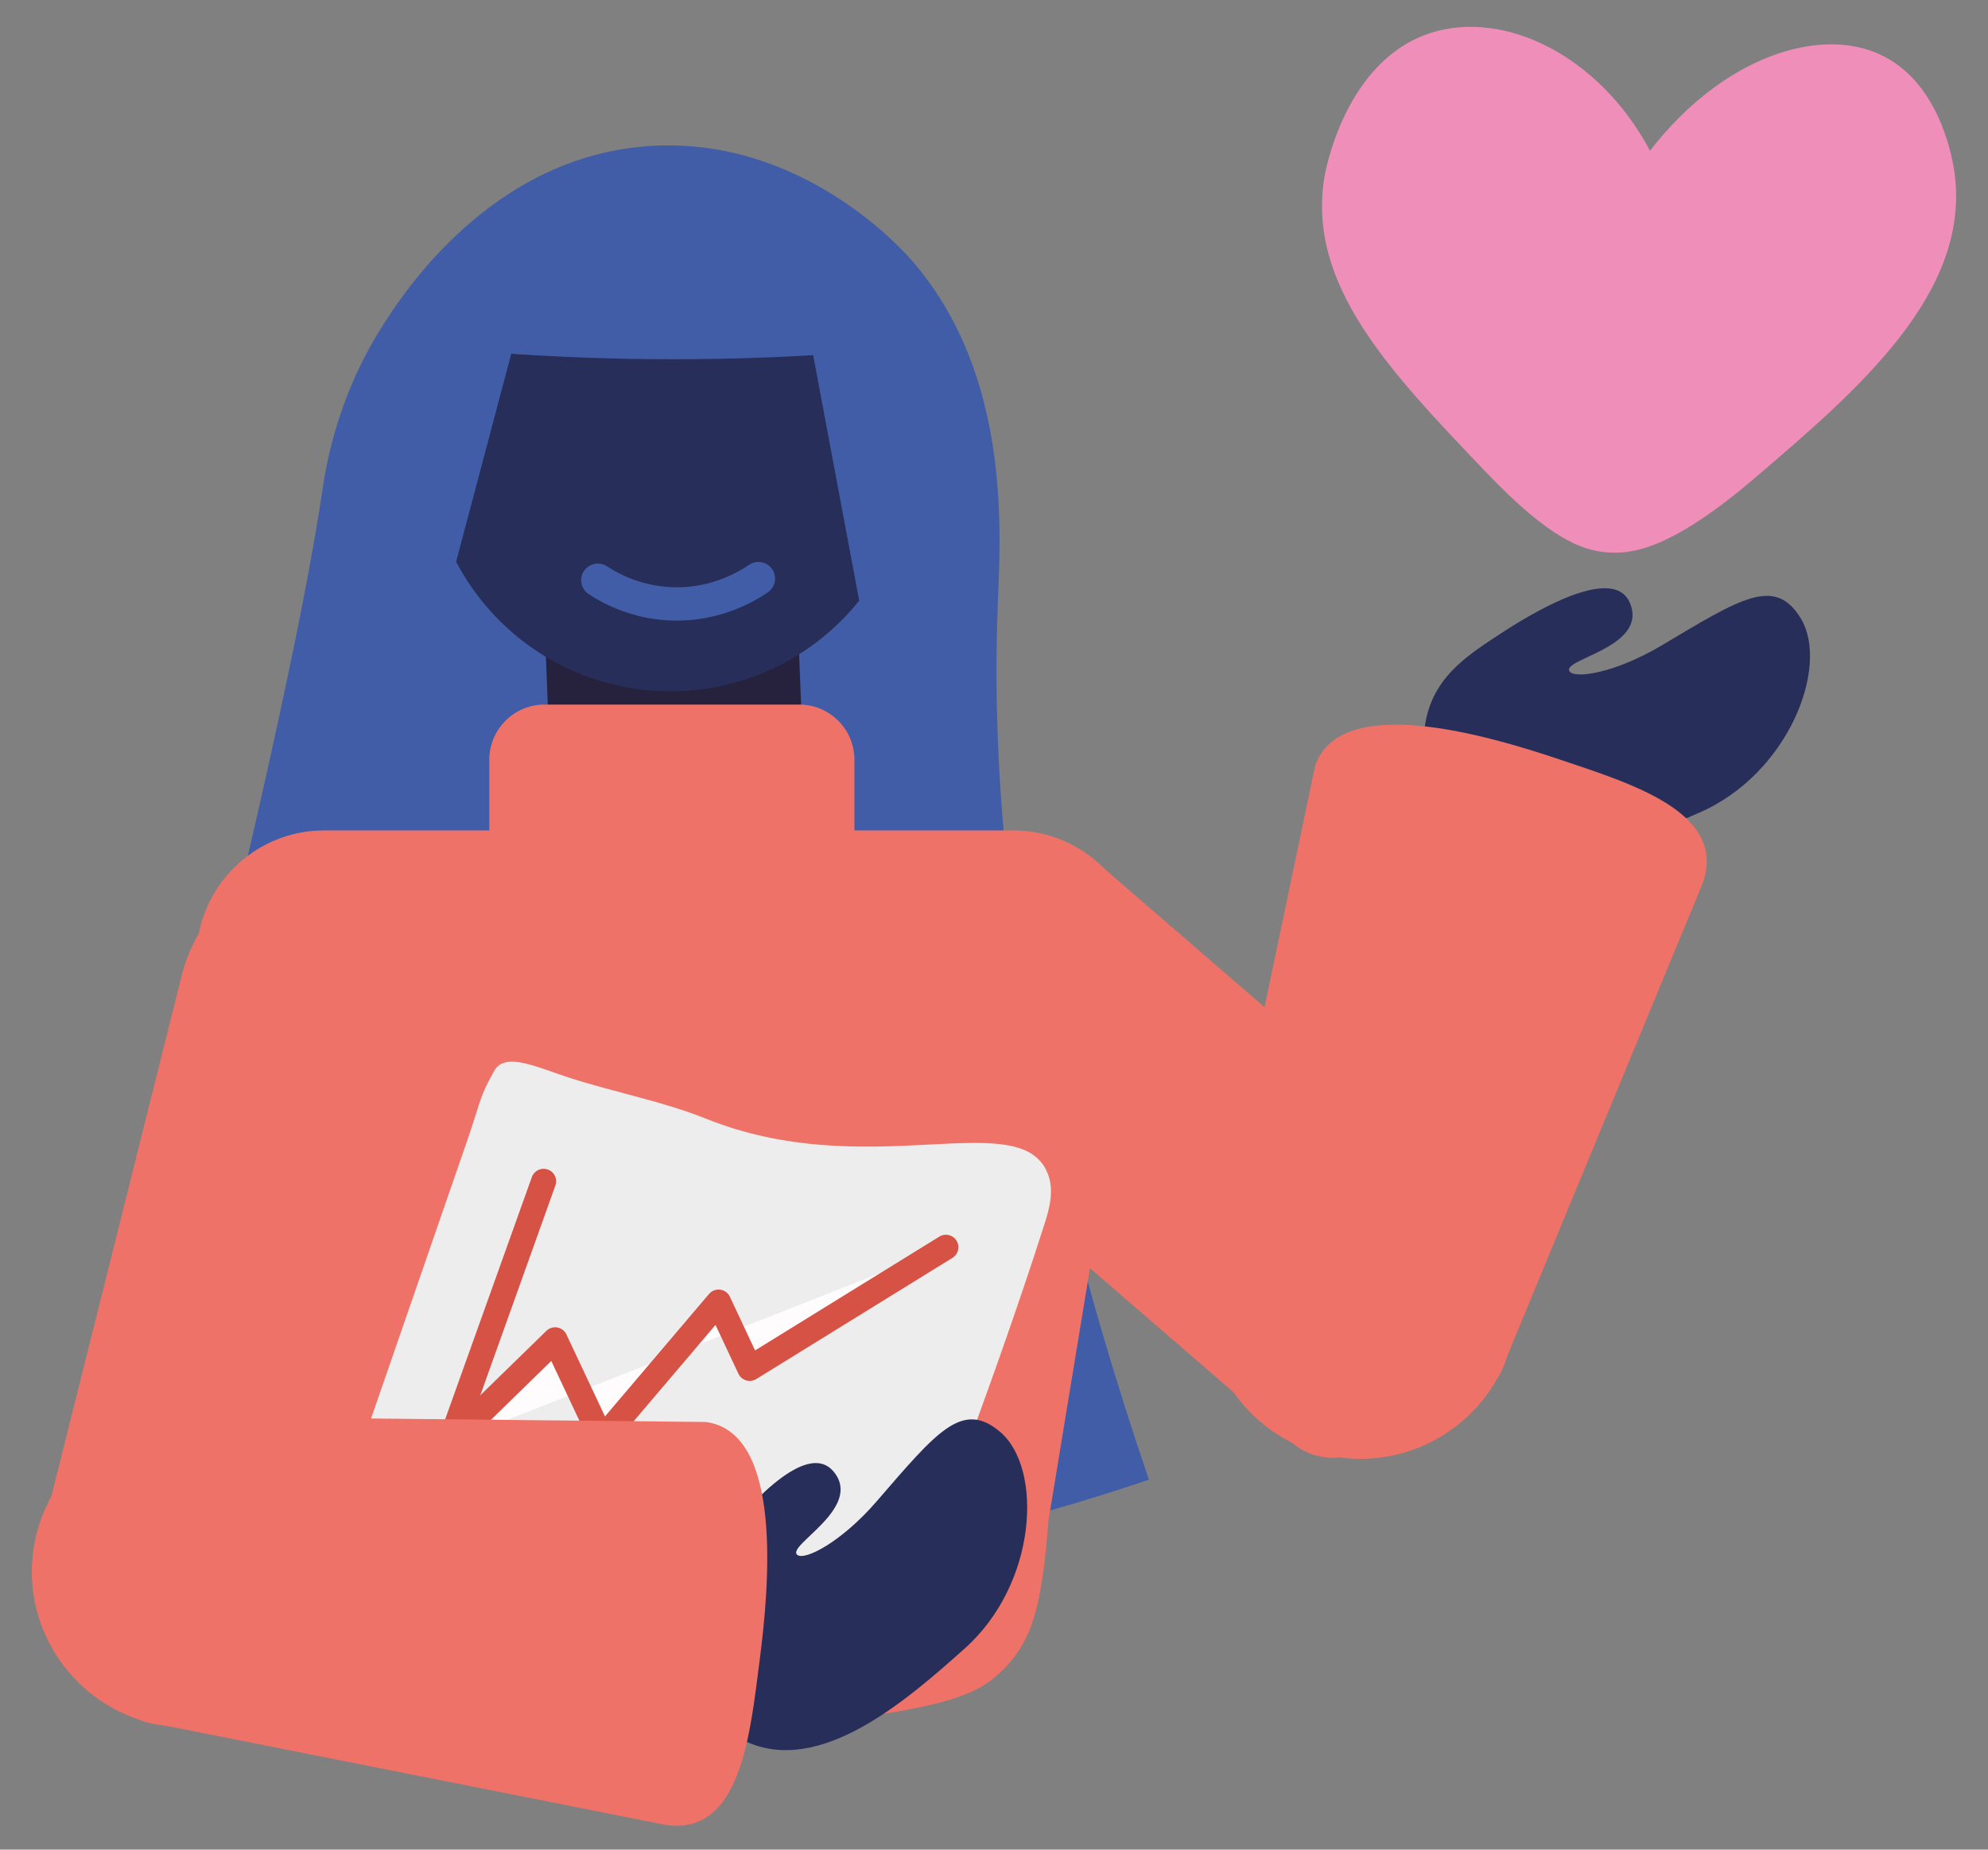 <?xml version="1.0" encoding="utf-8"?>
<!-- Generator: Adobe Illustrator 25.0.1, SVG Export Plug-In . SVG Version: 6.00 Build 0)  -->
<svg version="1.1" id="Ebene_1" xmlns="http://www.w3.org/2000/svg" xmlns:xlink="http://www.w3.org/1999/xlink" x="0px" y="0px"
	 viewBox="0 0 238.65 222.09" style="enable-background:new 0 0 238.65 222.09;" xml:space="preserve">
<rect x="0" y="0" width="238.65" height="222.09" fill="#808080" stroke="none"/>
<style type="text/css">
	.st0{fill:#415DA7;}
	.st1{fill:#26213D;}
	.st2{fill:#272E59;}
	.st3{fill:#EE7268;}
	.st4{fill:#EEEDED;}
	.st5{fill:#FEFCFD;stroke:#D65245;stroke-width:3;stroke-linecap:round;stroke-linejoin:round;stroke-miterlimit:10;}
	.st6{fill:#F08EBA;}
</style>
<path class="st0" d="M137.92,177.67c-14.01,4.76-31.7,9.37-52.44,11.62c-31.17,3.38-57.57,0.17-76.25-3.68
	C25.19,123.75,35.53,80.25,38.7,58.9c0.36-2.39,1.55-10.77,7.09-19.56c2.28-3.62,13.08-20.78,32.6-21.83
	c18.02-0.97,30,12.51,31.18,13.89c11.86,13.8,10.54,32.55,10.2,41.39C118.89,95.85,121.63,129.83,137.92,177.67z"/>
<path class="st1" d="M93.73,64.05l-27.11,1.07c-0.9,0.04-1.6,0.8-1.56,1.69l1.66,42.2c0.04,0.9,0.8,1.6,1.69,1.56l27.11-1.07
	c0.9-0.04,1.6-0.8,1.56-1.69l-1.66-42.2C95.39,64.72,94.63,64.02,93.73,64.05z"/>
<circle class="st2" cx="80.48" cy="53.98" r="29.03"/>
<path class="st0" d="M51.18,41.61c6.85,0.71,14.14,1.21,21.83,1.42c13.64,0.37,26.19-0.26,37.42-1.42
	c-0.77-1.71-7.41-15.73-22.39-18.99C74.06,19.57,58.69,27.16,51.18,41.61z"/>
<path class="st0" d="M62.51,38.2c-3.73,14.08-7.46,28.16-11.2,42.24c-0.8-13.28-1.61-26.55-2.41-39.83"/>
<path class="st0" d="M104.33,78.46c-2.83-15.12-5.67-30.24-8.5-45.35c7.35-0.56,11.46,1.96,13.04,3.12
	c8.52,6.23,10.7,21.77,2.98,37.28"/>
<g>
	<path class="st0" d="M81.25,74.52c-0.29,0-0.58-0.01-0.88-0.02c-4.34-0.2-7.67-1.83-9.7-3.16c-0.92-0.61-1.18-1.85-0.58-2.77
		c0.61-0.92,1.85-1.18,2.77-0.58c1.61,1.06,4.25,2.35,7.69,2.51c4.42,0.22,7.77-1.59,9.37-2.68c0.91-0.62,2.16-0.38,2.78,0.53
		c0.62,0.91,0.38,2.16-0.53,2.78C90.27,72.43,86.4,74.52,81.25,74.52z"/>
</g>
<path class="st3" d="M136.97,115.02c0-8.42-6.89-15.31-15.31-15.31h-19.09v-8.5c0-3.64-2.98-6.61-6.61-6.61H65.35
	c-3.64,0-6.61,2.98-6.61,6.61v8.5H38.89c-8.42,0-15.31,6.89-15.31,15.31l10.6,56.03c0.32,3.92,0.66,7.67,0.98,11.13
	c1.4,15.43,2.75,19.93,6.52,23.53c7.14,6.82,21.39,5.3,49.61,1.98c16.04-1.89,24.14-2.9,28.06-6.24c4.49-3.83,5.66-7.92,6.52-18.9
	L136.97,115.02z"/>
<path class="st2" d="M175.46,99.87c-3.59-3.39-5.56-9.39-4-14.54c1.34-4.44,4.86-6.75,8.65-9.23c6.17-4.05,13.87-7.79,15.56-3.69
	c2.2,5.33-8.22,6.71-7.26,8.19c0.62,0.96,5.52,0.2,11.06-3.1c9.51-5.66,13.61-8.35,16.71-3.24c3.48,5.74-1.45,18.67-12.23,23.34
	C195.26,101.36,182.61,106.63,175.46,99.87z"/>
<path class="st3" d="M145.81,149.5c-0.12,0.44-0.19,0.86-0.25,1.28l-0.2,0.71c-2.73,9.92,3.14,20.27,13.06,23.01l0,0
	c8.41,2.32,17.11-1.57,21.24-8.84c0.4-0.57,0.74-1.28,1.03-2.1c0.15-0.37,0.28-0.76,0.41-1.14l23.34-56.46
	c2.86-8.48-8.74-11.9-17.22-14.77c-8.48-2.86-26.35-8.14-29.35,0.78L145.81,149.5z"/>
<path class="st3" d="M180.31,155.57l-14.57,16.86c-2.72,3.15-7.52,3.5-10.67,0.78l-46.83-40.47c-7.78-6.73-8.65-18.6-1.92-26.39l0,0
	c6.73-7.78,18.6-8.65,26.39-1.92l46.83,40.47C182.68,147.62,183.03,152.42,180.31,155.57z"/>
<path class="st3" d="M37.87,200.79l-30.07-7.52c-2.6-0.65-4.2-3.31-3.55-5.92l17.58-70.3c2.5-9.98,12.71-16.11,22.69-13.61
	l3.24,0.81c9.98,2.5,16.11,12.71,13.61,22.69l-17.58,70.3C43.13,199.84,40.47,201.44,37.87,200.79z"/>
<g>
	<path class="st4" d="M42.45,176.38c4.53-13.09,9.05-26.18,13.58-39.26c1.81-5.23,1.39-5.08,3.28-8.51
		c1.31-2.39,5.14-0.45,9.13,0.83c5.43,1.74,11.09,2.79,16.38,4.91c19.13,7.66,36.9-1.38,40.74,6.08c1.16,2.26,0.4,4.77-0.22,6.69
		c-6.22,19.45-14.71,41.18-17.4,47.99C86.1,188.86,64.28,182.62,42.45,176.38z"/>
	<line class="st5" x1="65.26" y1="141.84" x2="54.14" y2="172.91"/>
	<polyline class="st5" points="54.01,173.19 66.64,160.87 72.26,172.82 86.26,156.34 90,164.31 113.55,149.76 	"/>
</g>
<path class="st2" d="M89.49,209.08c-4.47-2.09-8.24-7.16-8.38-12.54c-0.12-4.63,2.49-7.93,5.3-11.49
	c4.58-5.79,10.71-11.76,13.61-8.41c3.76,4.37-5.69,8.96-4.31,10.06c0.9,0.72,5.31-1.55,9.52-6.42c7.24-8.37,10.29-12.21,14.84-8.34
	c5.12,4.35,4.5,18.17-4.26,26C108.75,204.25,98.41,213.25,89.49,209.08z"/>
<path class="st3" d="M25.93,170.13c-0.46-0.03-0.88-0.02-1.3,0l-0.74-0.05c-10.26-0.75-19.27,7.03-20.02,17.29l0,0
	c-0.64,8.7,4.87,16.48,12.81,19.11c0.64,0.29,1.4,0.48,2.26,0.6c0.39,0.08,0.8,0.13,1.2,0.18l59.92,11.89
	c8.88,1.16,9.98-10.89,11.13-19.77c1.15-8.88,2.85-27.43-6.48-28.64L25.93,170.13z"/>
<path id="Herz" class="st6" d="M198.08,18.1C206.6,7.02,218.4,2.92,226,6.69c7.02,3.48,8.43,12.66,8.62,13.99
	c2.03,14.5-11.6,26.15-23.92,36.68c-10.12,8.65-14.82,9.22-17.84,8.96c-2.83-0.25-6.66-1.44-14.44-9.59
	c-11.7-12.25-21.47-22.48-19.45-35.35c0.09-0.58,2.42-14.13,12.82-17.44C180.51,1.16,191.93,6.56,198.08,18.1z"/>
</svg>
